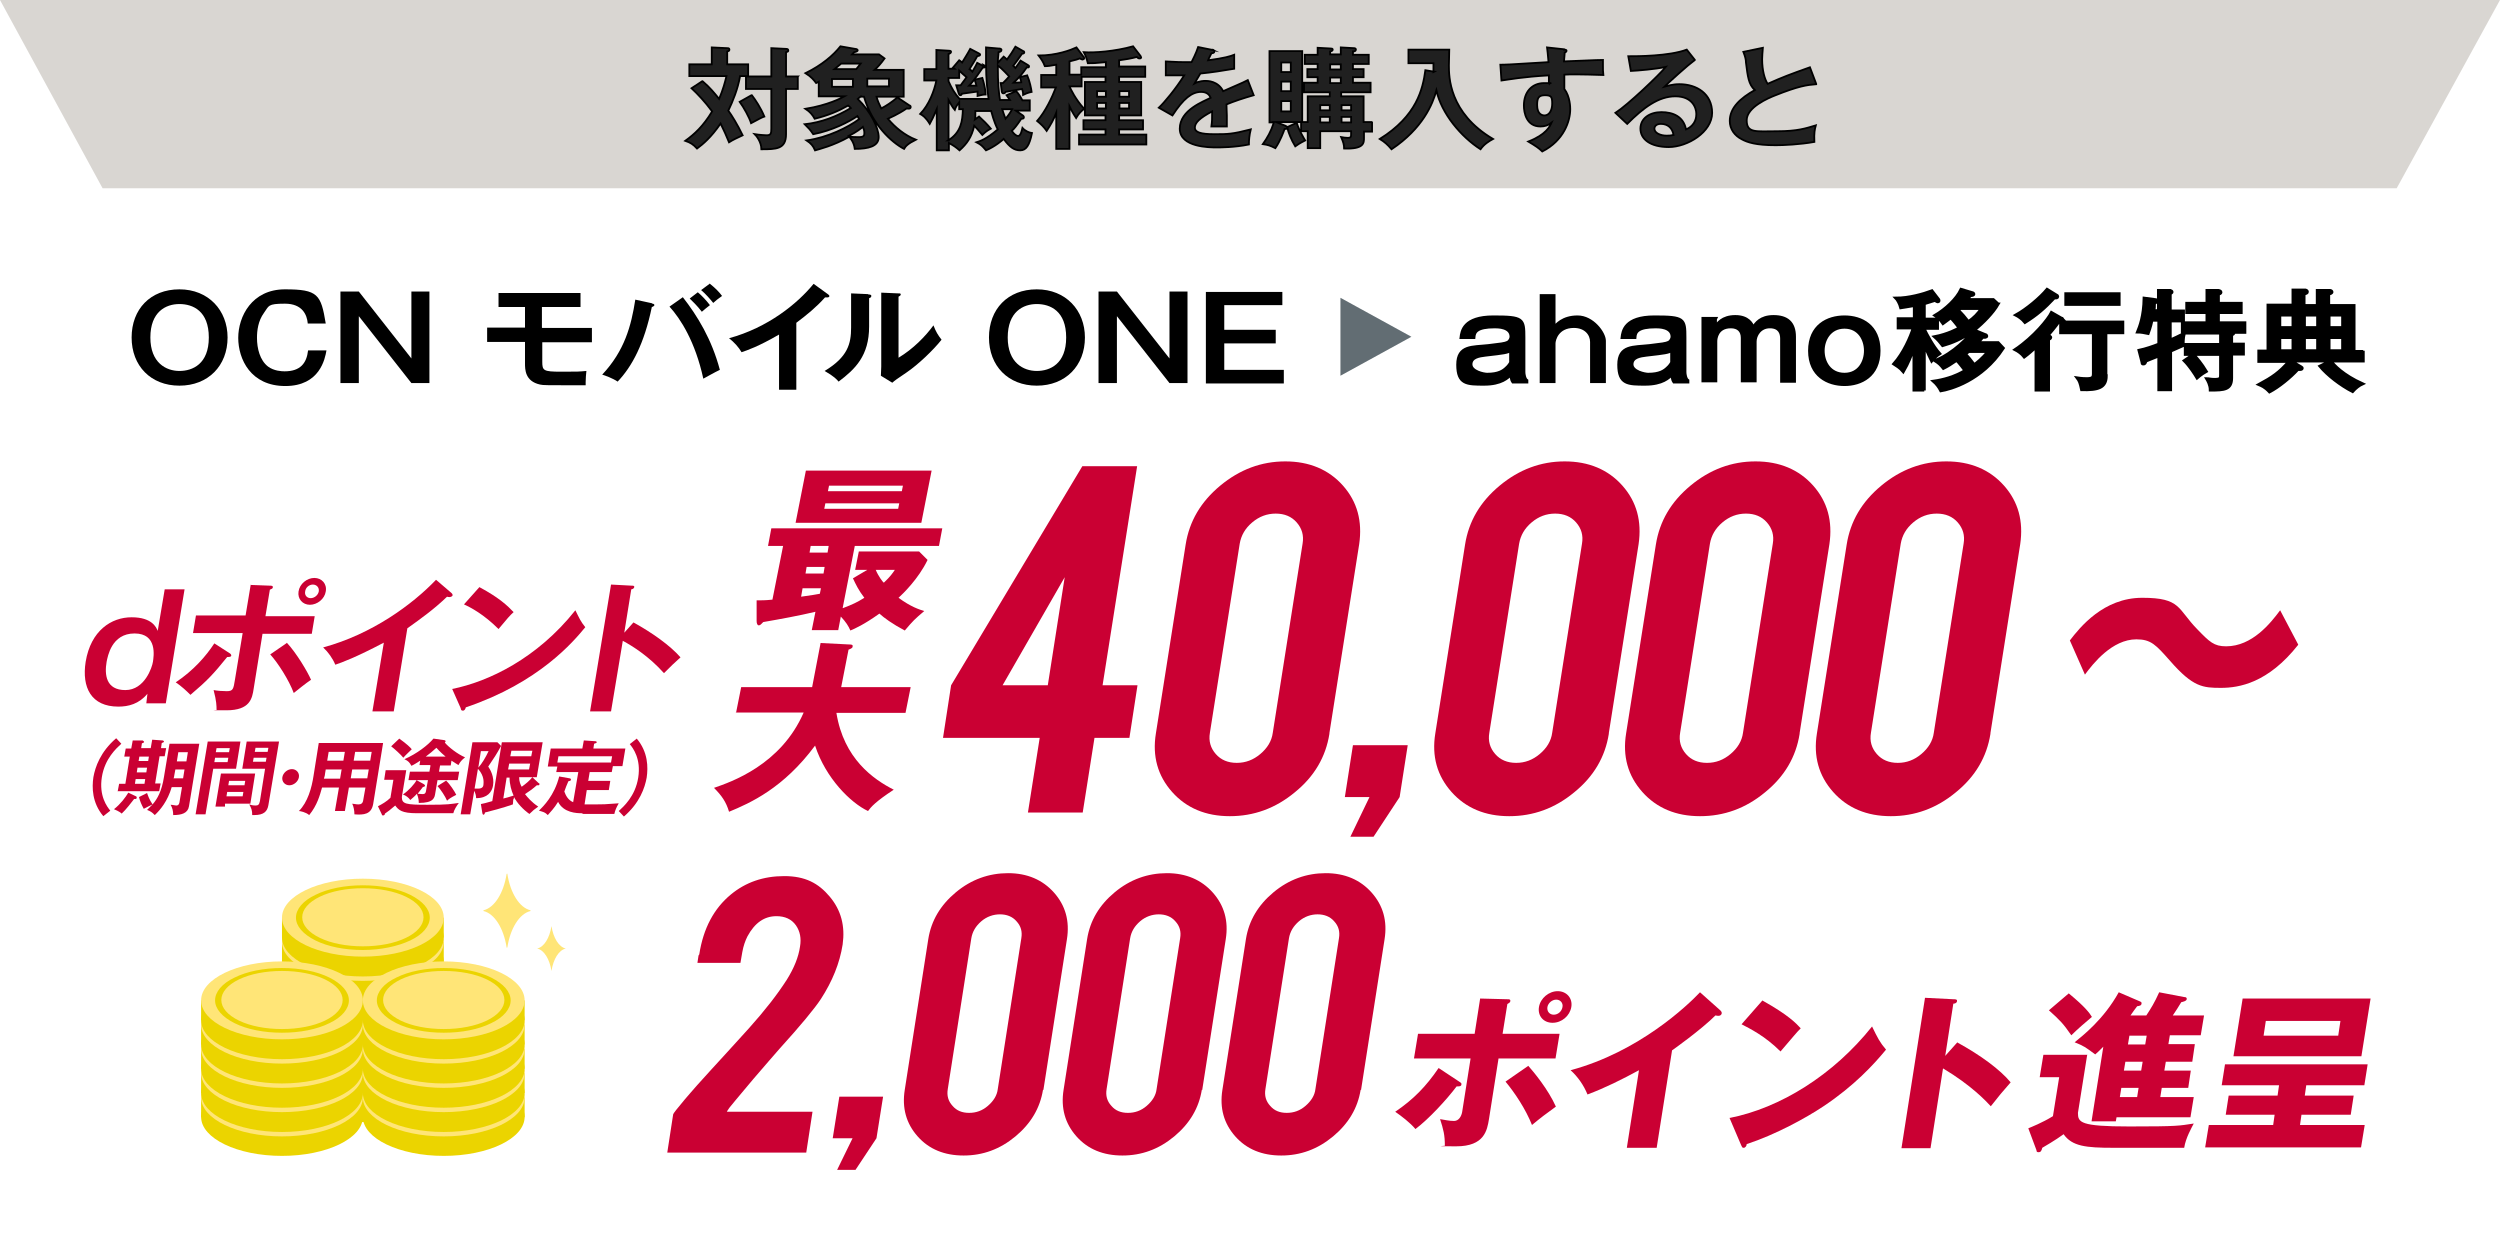 <?xml version="1.0" encoding="UTF-8"?>
<svg xmlns="http://www.w3.org/2000/svg" viewBox="0 0 680 340">
  <g id="_イヤー_1" data-name="レイヤー 1"/>
  <g id="_イヤー_2" data-name="レイヤー 2">
    <g id="data">
      <g>
        <rect y="0" width="680" height="340" fill="#fff"/>
        <g>
          <polygon points="0 0 27.9 51.2 651.9 51.2 680 0 0 0" fill="#d9d6d2"/>
          <g>
            <ellipse cx="98.7" cy="294.6" rx="22" ry="10.6" fill="#ebd400"/>
            <rect x="76.7" y="289.2" width="44" height="5.4" fill="#ebd400"/>
            <ellipse cx="98.7" cy="289.2" rx="22" ry="10.6" fill="#ffe577"/>
            <path d="M98.7,298c-4.9,0-9.5-.9-12.9-2.6-3.4-1.7-5.3-3.9-5.3-6.2s1.9-4.6,5.3-6.2c3.4-1.7,8-2.6,12.9-2.6s9.5,.9,12.9,2.6c3.4,1.7,5.3,3.9,5.3,6.2s-1.9,4.6-5.3,6.2c-3.4,1.7-8,2.6-12.9,2.6h0Zm0-16.8c-4.4,0-8.6,.8-11.7,2.3-3.1,1.5-4.8,3.5-4.8,5.6s1.7,4.1,4.8,5.6c3.1,1.5,7.3,2.3,11.7,2.3s8.6-.8,11.7-2.3c3.1-1.5,4.8-3.5,4.8-5.6s-1.7-4.1-4.8-5.6c-3.1-1.5-7.3-2.3-11.7-2.3h0Z" fill="#ebd400"/>
            <path d="M97.5,291.6v3.2h-6.4v-10.5h10.4c5,0,7.6,1.7,7.6,3.8s-2.7,3.6-7.6,3.6h-4Zm0-2.5h3.3c1.1,0,1.9-.5,1.9-1s-.8-1.1-1.9-1.1h-3.3v2.1Z" fill="#ebd400"/>
            <ellipse cx="98.7" cy="287.9" rx="22" ry="10.6" fill="#ebd400"/>
            <rect x="76.7" y="282.5" width="44" height="5.4" fill="#ebd400"/>
            <ellipse cx="98.7" cy="282.5" rx="22" ry="10.6" fill="#ffe577"/>
            <path d="M98.7,291.3c-4.9,0-9.5-.9-12.9-2.6-3.4-1.7-5.3-3.9-5.3-6.2s1.9-4.6,5.3-6.2c3.4-1.7,8-2.6,12.9-2.6s9.5,.9,12.9,2.6c3.4,1.7,5.3,3.9,5.3,6.2s-1.9,4.6-5.3,6.2c-3.4,1.7-8,2.6-12.9,2.6h0Zm0-16.8c-4.4,0-8.6,.8-11.7,2.3-3.1,1.5-4.8,3.5-4.8,5.6s1.7,4.1,4.8,5.6c3.1,1.5,7.3,2.3,11.7,2.3s8.6-.8,11.7-2.3c3.1-1.5,4.8-3.5,4.8-5.6s-1.7-4.1-4.8-5.6c-3.1-1.5-7.3-2.3-11.7-2.3h0Z" fill="#ebd400"/>
            <path d="M97.5,284.9v3.2h-6.4v-10.5h10.4c5,0,7.6,1.7,7.6,3.8s-2.7,3.6-7.6,3.6h-4Zm0-2.5h3.3c1.1,0,1.9-.5,1.9-1s-.8-1.1-1.9-1.1h-3.3v2.1Z" fill="#ebd400"/>
            <ellipse cx="98.7" cy="281.3" rx="22" ry="10.6" fill="#ebd400"/>
            <rect x="76.7" y="276" width="44" height="5.4" fill="#ebd400"/>
            <ellipse cx="98.7" cy="276" rx="22" ry="10.6" fill="#ffe577"/>
            <path d="M98.7,284.7c-4.9,0-9.5-.9-12.9-2.6-3.4-1.7-5.3-3.9-5.3-6.2s1.9-4.6,5.3-6.2c3.4-1.7,8-2.6,12.9-2.6s9.5,.9,12.9,2.6c3.4,1.7,5.3,3.9,5.3,6.2s-1.9,4.6-5.3,6.2-8,2.6-12.9,2.6h0Zm0-16.8c-4.4,0-8.6,.8-11.7,2.3-3.1,1.5-4.8,3.5-4.8,5.6s1.7,4.1,4.8,5.6c3.1,1.5,7.3,2.3,11.7,2.3s8.6-.8,11.7-2.3c3.1-1.5,4.8-3.5,4.8-5.6s-1.7-4.1-4.8-5.6c-3.1-1.5-7.3-2.3-11.7-2.3h0Z" fill="#ebd400"/>
            <path d="M97.5,278.3v3.2h-6.4v-10.5h10.4c5,0,7.6,1.7,7.6,3.8s-2.7,3.6-7.6,3.6h-4Zm0-2.5h3.3c1.1,0,1.9-.5,1.9-1s-.8-1.1-1.9-1.1h-3.3v2.1Z" fill="#ebd400"/>
            <ellipse cx="98.7" cy="274.7" rx="22" ry="10.6" fill="#ebd400"/>
            <rect x="76.7" y="269.4" width="44" height="5.4" fill="#ebd400"/>
            <ellipse cx="98.7" cy="269.4" rx="22" ry="10.6" fill="#ffe577"/>
            <path d="M98.7,278.2c-4.9,0-9.5-.9-12.9-2.6-3.4-1.7-5.3-3.9-5.3-6.2s1.9-4.6,5.3-6.2c3.4-1.7,8-2.6,12.9-2.6s9.5,.9,12.9,2.6c3.4,1.7,5.3,3.9,5.3,6.2s-1.9,4.6-5.3,6.2c-3.4,1.7-8,2.6-12.9,2.6h0Zm0-16.8c-4.4,0-8.6,.8-11.7,2.3-3.1,1.5-4.8,3.5-4.8,5.6s1.7,4.1,4.8,5.6c3.1,1.5,7.3,2.3,11.7,2.3s8.6-.8,11.7-2.3c3.1-1.5,4.8-3.5,4.8-5.6s-1.7-4.1-4.8-5.6c-3.1-1.5-7.3-2.3-11.7-2.3h0Z" fill="#ebd400"/>
            <path d="M97.5,271.7v3.2h-6.4v-10.5h10.4c5,0,7.6,1.7,7.6,3.8s-2.7,3.6-7.6,3.6h-4Zm0-2.5h3.3c1.1,0,1.9-.5,1.9-1s-.8-1.1-1.9-1.1h-3.3v2.1Z" fill="#ebd400"/>
            <ellipse cx="98.7" cy="268.2" rx="22" ry="10.6" fill="#ebd400"/>
            <rect x="76.7" y="262.8" width="44" height="5.4" fill="#ebd400"/>
            <ellipse cx="98.7" cy="262.8" rx="22" ry="10.6" fill="#ffe577"/>
            <path d="M98.7,271.6c-4.9,0-9.5-.9-12.9-2.6-3.4-1.7-5.3-3.9-5.3-6.2s1.9-4.6,5.3-6.2c3.4-1.7,8-2.6,12.9-2.6s9.5,.9,12.9,2.6c3.4,1.7,5.3,3.9,5.3,6.2s-1.9,4.6-5.3,6.2c-3.4,1.7-8,2.6-12.9,2.6h0Zm0-16.8c-4.4,0-8.6,.8-11.7,2.3-3.1,1.5-4.8,3.5-4.8,5.6s1.7,4.1,4.8,5.6c3.1,1.5,7.3,2.3,11.7,2.3s8.6-.8,11.7-2.3c3.1-1.5,4.8-3.5,4.8-5.6s-1.7-4.1-4.8-5.6c-3.1-1.5-7.3-2.3-11.7-2.3h0Z" fill="#ebd400"/>
            <path d="M97.5,265.1v3.2h-6.4v-10.5h10.4c5,0,7.6,1.7,7.6,3.8s-2.7,3.6-7.6,3.6h-4Zm0-2.5h3.3c1.1,0,1.9-.5,1.9-1s-.8-1.1-1.9-1.1h-3.3v2.1Z" fill="#ebd400"/>
            <ellipse cx="98.7" cy="261.6" rx="22" ry="10.6" fill="#ebd400"/>
            <rect x="76.7" y="256.2" width="44" height="5.4" fill="#ebd400"/>
            <ellipse cx="98.7" cy="256.2" rx="22" ry="10.6" fill="#ffe577"/>
            <path d="M98.7,265c-4.9,0-9.5-.9-12.9-2.6-3.4-1.7-5.3-3.9-5.3-6.2s1.9-4.6,5.3-6.2,8-2.6,12.9-2.6,9.5,.9,12.9,2.6c3.4,1.7,5.3,3.9,5.3,6.2s-1.9,4.6-5.3,6.2c-3.4,1.7-8,2.6-12.9,2.6h0Zm0-16.8c-4.4,0-8.6,.8-11.7,2.3-3.1,1.5-4.8,3.5-4.8,5.6s1.7,4.1,4.8,5.6c3.1,1.5,7.3,2.3,11.7,2.3s8.6-.8,11.7-2.3c3.1-1.5,4.8-3.5,4.8-5.6s-1.7-4.1-4.8-5.6c-3.1-1.5-7.3-2.3-11.7-2.3h0Z" fill="#ebd400"/>
            <path d="M97.5,258.5v3.2h-6.4v-10.5h10.4c5,0,7.6,1.7,7.6,3.8s-2.7,3.6-7.6,3.6h-4Zm0-2.5h3.3c1.1,0,1.9-.5,1.9-1s-.8-1.1-1.9-1.1h-3.3v2.1Z" fill="#ebd400"/>
            <ellipse cx="98.7" cy="255" rx="22" ry="10.6" fill="#ebd400"/>
            <rect x="76.7" y="249.6" width="44" height="5.4" fill="#ebd400"/>
            <ellipse cx="98.7" cy="249.6" rx="22" ry="10.6" fill="#ffe577"/>
            <path d="M98.7,258.4c-4.9,0-9.5-.9-12.9-2.6-3.4-1.7-5.3-3.9-5.3-6.2s1.9-4.6,5.3-6.2c3.4-1.7,8-2.6,12.9-2.6s9.5,.9,12.9,2.6c3.4,1.7,5.3,3.9,5.3,6.2s-1.9,4.6-5.3,6.2-8,2.6-12.9,2.6h0Zm0-16.8c-4.4,0-8.6,.8-11.7,2.3s-4.8,3.5-4.8,5.6,1.7,4.1,4.8,5.6,7.3,2.3,11.7,2.3,8.6-.8,11.7-2.3,4.8-3.5,4.8-5.6-1.7-4.1-4.8-5.6-7.3-2.3-11.7-2.3h0Z" fill="#ebd400"/>
            <ellipse cx="76.7" cy="303.8" rx="22" ry="10.6" fill="#ebd400"/>
            <rect x="54.7" y="298.5" width="44" height="5.4" fill="#ebd400"/>
            <ellipse cx="76.7" cy="298.5" rx="22" ry="10.6" fill="#ffe577"/>
            <path d="M76.7,307.3c-4.9,0-9.5-.9-12.9-2.6-3.4-1.7-5.3-3.9-5.3-6.2s1.9-4.6,5.3-6.2c3.4-1.7,8-2.6,12.9-2.6s9.5,.9,12.9,2.6c3.4,1.7,5.3,3.9,5.3,6.2s-1.9,4.6-5.3,6.2c-3.4,1.7-8,2.6-12.9,2.6Zm0-16.8c-4.4,0-8.6,.8-11.7,2.3-3.1,1.5-4.8,3.5-4.8,5.6s1.7,4.1,4.8,5.6c3.1,1.5,7.3,2.3,11.7,2.3s8.6-.8,11.7-2.3c3.1-1.5,4.8-3.5,4.8-5.6s-1.7-4.1-4.8-5.6c-3.1-1.5-7.3-2.3-11.7-2.3h0Z" fill="#ebd400"/>
            <path d="M75.5,300.8v3.2h-6.4v-10.5h10.4c5,0,7.6,1.7,7.6,3.8s-2.7,3.6-7.6,3.6h-4Zm0-2.5h3.3c1.1,0,1.9-.5,1.9-1s-.8-1.1-1.9-1.1h-3.3v2.1Z" fill="#ebd400"/>
            <ellipse cx="76.7" cy="297.3" rx="22" ry="10.6" fill="#ebd400"/>
            <rect x="54.7" y="291.9" width="44" height="5.4" fill="#ebd400"/>
            <ellipse cx="76.7" cy="291.9" rx="22" ry="10.6" fill="#ffe577"/>
            <path d="M76.7,300.7c-4.9,0-9.5-.9-12.9-2.6-3.4-1.7-5.3-3.9-5.3-6.2s1.9-4.6,5.3-6.2c3.4-1.7,8-2.6,12.9-2.6s9.5,.9,12.9,2.6c3.4,1.7,5.3,3.9,5.3,6.2s-1.9,4.6-5.3,6.2c-3.4,1.7-8,2.6-12.9,2.6Zm0-16.8c-4.4,0-8.6,.8-11.7,2.3-3.1,1.5-4.8,3.5-4.8,5.6s1.7,4.1,4.8,5.6c3.1,1.5,7.3,2.3,11.7,2.3s8.6-.8,11.7-2.3c3.1-1.5,4.8-3.5,4.8-5.6s-1.7-4.1-4.8-5.6c-3.1-1.5-7.3-2.3-11.7-2.3Z" fill="#ebd400"/>
            <path d="M75.5,294.2v3.2h-6.4v-10.5h10.4c5,0,7.6,1.7,7.6,3.8s-2.7,3.6-7.6,3.6h-4Zm0-2.5h3.3c1.1,0,1.9-.5,1.9-1s-.8-1.1-1.9-1.1h-3.3v2.1Z" fill="#ebd400"/>
            <ellipse cx="76.7" cy="290.7" rx="22" ry="10.6" fill="#ebd400"/>
            <rect x="54.7" y="285.3" width="44" height="5.4" fill="#ebd400"/>
            <ellipse cx="76.7" cy="285.3" rx="22" ry="10.6" fill="#ffe577"/>
            <path d="M76.7,294.1c-4.9,0-9.5-.9-12.9-2.6-3.4-1.7-5.3-3.9-5.3-6.2s1.9-4.6,5.3-6.2,8-2.6,12.9-2.6,9.5,.9,12.9,2.6c3.4,1.7,5.3,3.9,5.3,6.2s-1.9,4.6-5.3,6.2c-3.4,1.7-8,2.6-12.9,2.6Zm0-16.8c-4.4,0-8.6,.8-11.7,2.3-3.1,1.5-4.8,3.5-4.8,5.6s1.7,4.1,4.8,5.6c3.1,1.5,7.3,2.3,11.7,2.3s8.6-.8,11.7-2.3c3.1-1.5,4.8-3.5,4.8-5.6s-1.7-4.1-4.8-5.6c-3.1-1.5-7.3-2.3-11.7-2.3Z" fill="#ebd400"/>
            <path d="M75.5,287.6v3.2h-6.4v-10.5h10.4c5,0,7.6,1.7,7.6,3.8s-2.7,3.6-7.6,3.6h-4Zm0-2.5h3.3c1.1,0,1.9-.5,1.9-1s-.8-1.1-1.9-1.1h-3.3v2.1Z" fill="#ebd400"/>
            <ellipse cx="76.7" cy="284.1" rx="22" ry="10.6" fill="#ebd400"/>
            <rect x="54.7" y="278.7" width="44" height="5.4" fill="#ebd400"/>
            <ellipse cx="76.7" cy="278.7" rx="22" ry="10.6" fill="#ffe577"/>
            <path d="M76.7,287.5c-4.9,0-9.5-.9-12.9-2.6-3.4-1.7-5.3-3.9-5.3-6.2s1.9-4.6,5.3-6.2c3.4-1.7,8-2.6,12.9-2.6s9.5,.9,12.9,2.6c3.4,1.7,5.3,3.9,5.3,6.2s-1.9,4.6-5.3,6.2-8,2.6-12.9,2.6Zm0-16.8c-4.4,0-8.6,.8-11.7,2.3-3.1,1.5-4.8,3.5-4.8,5.6s1.7,4.1,4.8,5.6,7.3,2.3,11.7,2.3,8.6-.8,11.7-2.3,4.8-3.5,4.8-5.6-1.7-4.1-4.8-5.6c-3.1-1.5-7.3-2.3-11.7-2.3Z" fill="#ebd400"/>
            <path d="M75.5,281.1v3.2h-6.4v-10.5h10.4c5,0,7.6,1.7,7.6,3.8s-2.7,3.6-7.6,3.6h-4Zm0-2.5h3.3c1.1,0,1.9-.5,1.9-1s-.8-1.1-1.9-1.1h-3.3v2.1Z" fill="#ebd400"/>
            <ellipse cx="76.7" cy="277.5" rx="22" ry="10.6" fill="#ebd400"/>
            <rect x="54.7" y="272.1" width="44" height="5.4" fill="#ebd400"/>
            <ellipse cx="76.7" cy="272.1" rx="22" ry="10.6" fill="#ffe577"/>
            <path d="M76.7,280.9c-4.9,0-9.5-.9-12.9-2.6-3.4-1.7-5.3-3.9-5.3-6.2s1.9-4.6,5.3-6.2c3.4-1.7,8-2.6,12.9-2.6s9.5,.9,12.9,2.6c3.4,1.7,5.3,3.9,5.3,6.2s-1.9,4.6-5.3,6.2c-3.4,1.7-8,2.6-12.9,2.6Zm0-16.8c-4.4,0-8.6,.8-11.7,2.3s-4.8,3.5-4.8,5.6,1.7,4.1,4.8,5.6,7.3,2.3,11.7,2.3,8.6-.8,11.7-2.3,4.8-3.5,4.8-5.6-1.7-4.1-4.8-5.6-7.3-2.3-11.7-2.3Z" fill="#ebd400"/>
            <ellipse cx="120.7" cy="303.8" rx="22" ry="10.6" fill="#ebd400"/>
            <rect x="98.7" y="298.5" width="44" height="5.4" fill="#ebd400"/>
            <ellipse cx="120.7" cy="298.5" rx="22" ry="10.6" fill="#ffe577"/>
            <path d="M120.7,307.3c-4.9,0-9.5-.9-12.9-2.6-3.4-1.7-5.3-3.9-5.3-6.2s1.9-4.6,5.3-6.2c3.4-1.7,8-2.6,12.9-2.6s9.5,.9,12.9,2.6c3.4,1.7,5.3,3.9,5.3,6.2s-1.9,4.6-5.3,6.2c-3.4,1.7-8,2.6-12.9,2.6Zm0-16.8c-4.4,0-8.6,.8-11.7,2.3-3.1,1.5-4.8,3.5-4.8,5.6s1.7,4.1,4.8,5.6c3.1,1.5,7.3,2.3,11.7,2.3s8.6-.8,11.7-2.3c3.1-1.5,4.8-3.5,4.8-5.6s-1.7-4.1-4.8-5.6c-3.1-1.5-7.3-2.3-11.7-2.3h0Z" fill="#ebd400"/>
            <path d="M119.5,300.8v3.2h-6.4v-10.5h10.4c5,0,7.6,1.7,7.6,3.8s-2.7,3.6-7.6,3.6h-4Zm0-2.5h3.3c1.1,0,1.9-.5,1.9-1s-.8-1.1-1.9-1.1h-3.3v2.1Z" fill="#ebd400"/>
            <ellipse cx="120.7" cy="297.3" rx="22" ry="10.6" fill="#ebd400"/>
            <rect x="98.7" y="291.9" width="44" height="5.4" fill="#ebd400"/>
            <ellipse cx="120.7" cy="291.9" rx="22" ry="10.6" fill="#ffe577"/>
            <path d="M120.7,300.7c-4.9,0-9.5-.9-12.9-2.6-3.4-1.7-5.3-3.9-5.3-6.2s1.9-4.6,5.3-6.2c3.4-1.7,8-2.6,12.9-2.6s9.5,.9,12.9,2.6c3.4,1.7,5.3,3.9,5.3,6.2s-1.9,4.6-5.3,6.2c-3.4,1.7-8,2.6-12.9,2.6Zm0-16.8c-4.4,0-8.6,.8-11.7,2.3-3.1,1.5-4.8,3.5-4.8,5.6s1.7,4.1,4.8,5.6c3.1,1.5,7.3,2.3,11.7,2.3s8.6-.8,11.7-2.3c3.1-1.5,4.8-3.5,4.8-5.6s-1.7-4.1-4.8-5.6c-3.1-1.5-7.3-2.3-11.7-2.3Z" fill="#ebd400"/>
            <path d="M119.5,294.2v3.2h-6.4v-10.5h10.4c5,0,7.6,1.7,7.6,3.8s-2.7,3.6-7.6,3.6h-4Zm0-2.5h3.3c1.1,0,1.9-.5,1.9-1s-.8-1.1-1.9-1.1h-3.3v2.1Z" fill="#ebd400"/>
            <ellipse cx="120.7" cy="290.7" rx="22" ry="10.6" fill="#ebd400"/>
            <rect x="98.7" y="285.3" width="44" height="5.4" fill="#ebd400"/>
            <ellipse cx="120.7" cy="285.3" rx="22" ry="10.6" fill="#ffe577"/>
            <path d="M120.7,294.1c-4.9,0-9.5-.9-12.9-2.6-3.4-1.7-5.3-3.9-5.3-6.2s1.9-4.6,5.3-6.2,8-2.6,12.9-2.6,9.5,.9,12.9,2.6c3.4,1.7,5.3,3.9,5.3,6.2s-1.9,4.6-5.3,6.2c-3.4,1.7-8,2.6-12.9,2.6Zm0-16.8c-4.4,0-8.6,.8-11.7,2.3-3.1,1.5-4.8,3.5-4.8,5.6s1.7,4.1,4.8,5.6c3.1,1.5,7.3,2.3,11.7,2.3s8.6-.8,11.7-2.3c3.1-1.5,4.8-3.5,4.8-5.6s-1.7-4.1-4.8-5.6c-3.1-1.5-7.3-2.3-11.7-2.3Z" fill="#ebd400"/>
            <path d="M119.5,287.6v3.2h-6.4v-10.5h10.4c5,0,7.6,1.7,7.6,3.8s-2.7,3.6-7.6,3.6h-4Zm0-2.5h3.3c1.1,0,1.9-.5,1.9-1s-.8-1.1-1.9-1.1h-3.3v2.1Z" fill="#ebd400"/>
            <ellipse cx="120.7" cy="284.1" rx="22" ry="10.6" fill="#ebd400"/>
            <rect x="98.7" y="278.7" width="44" height="5.4" fill="#ebd400"/>
            <ellipse cx="120.7" cy="278.7" rx="22" ry="10.6" fill="#ffe577"/>
            <path d="M120.7,287.5c-4.9,0-9.5-.9-12.9-2.6-3.4-1.7-5.3-3.9-5.3-6.2s1.9-4.6,5.3-6.2c3.4-1.7,8-2.6,12.9-2.6s9.5,.9,12.9,2.6c3.4,1.7,5.3,3.9,5.3,6.2s-1.9,4.6-5.3,6.2-8,2.6-12.9,2.6Zm0-16.8c-4.4,0-8.6,.8-11.7,2.3-3.1,1.5-4.8,3.5-4.8,5.6s1.7,4.1,4.8,5.6,7.3,2.3,11.7,2.3,8.6-.8,11.7-2.3,4.8-3.5,4.8-5.6-1.7-4.1-4.8-5.6c-3.1-1.5-7.3-2.3-11.7-2.3Z" fill="#ebd400"/>
            <path d="M119.5,281.1v3.2h-6.4v-10.5h10.4c5,0,7.6,1.7,7.6,3.8s-2.7,3.6-7.6,3.6h-4Zm0-2.5h3.3c1.1,0,1.9-.5,1.9-1s-.8-1.1-1.9-1.1h-3.3v2.1Z" fill="#ebd400"/>
            <ellipse cx="120.7" cy="277.5" rx="22" ry="10.6" fill="#ebd400"/>
            <rect x="98.7" y="272.1" width="44" height="5.4" fill="#ebd400"/>
            <ellipse cx="120.7" cy="272.1" rx="22" ry="10.6" fill="#ffe577"/>
            <path d="M120.7,280.9c-4.9,0-9.5-.9-12.9-2.6-3.4-1.7-5.3-3.9-5.3-6.2s1.9-4.6,5.3-6.2c3.4-1.7,8-2.6,12.9-2.6s9.5,.9,12.9,2.6c3.4,1.7,5.3,3.9,5.3,6.2s-1.9,4.6-5.3,6.2c-3.4,1.7-8,2.6-12.9,2.6Zm0-16.8c-4.4,0-8.6,.8-11.7,2.3s-4.8,3.5-4.8,5.6,1.7,4.1,4.8,5.6,7.3,2.3,11.7,2.3,8.6-.8,11.7-2.3,4.8-3.5,4.8-5.6-1.7-4.1-4.8-5.6-7.3-2.3-11.7-2.3Z" fill="#ebd400"/>
            <path d="M144.3,247.6c-3-.7-5.5-4.7-6.3-9.9,0-.1-.1-.1-.2,0-.8,5.2-3.3,9.2-6.3,9.9,0,0,0,0,0,.1h0c0,0,0,0,0,.1,3,.7,5.5,4.7,6.3,9.9,0,.1,.1,.1,.2,0,.8-5.2,3.3-9.2,6.3-9.9,0,0,0,0,0-.1h0c0,0,0,0,0-.1Z" fill="#ffe577"/>
            <path d="M153.9,258c-1.9-.4-3.4-2.9-3.9-6.1,0,0,0,0,0,0-.5,3.2-2,5.7-3.9,6.1,0,0,0,0,0,0h0s0,0,0,0c1.9,.4,3.4,2.9,3.9,6.1,0,0,0,0,0,0,.5-3.2,2-5.7,3.9-6.1,0,0,0,0,0,0h0s0,0,0,0Z" fill="#ffe577"/>
          </g>
          <g>
            <path d="M191.1,22.1c2,1.7,3.2,3.2,4.5,4.8,1.1-2.6,1.6-4.5,2-6.2h-10.1v-3.2h6.1v-4.6l4.2,.2c.3,0,.6,0,.6,.4s-.3,.4-.6,.5v3.5h5.7v3.2h-2.2c-.6,3.5-2,6.9-3.2,9.4,.9,1.2,2.5,3.8,3.9,6.7-1.7,.8-2.6,1.2-3.7,1.9-.9-2.2-1.2-2.8-2.3-5.1-2.6,3.8-4.8,5.6-6.4,6.8-1.1-1.2-1.8-1.6-3.2-2.1,2.5-1.8,4.9-4,7.3-8-1.9-2.6-3.9-4.7-5.6-6.3l2.9-1.9Zm13.4,3.8c1,1.3,2.4,3.4,3.4,5.8-.6,.2-1.2,.5-3.6,1.8-.5-1.6-2-4.3-3.1-5.8l3.2-1.8Zm12.5-5.1v3.4h-3.2v12.3c0,4.1-2.7,4.1-6.7,4.1,0-2-1.4-3.7-1.8-4.1,1.2,.2,3,.3,3.2,.3,1.2,0,1.3-.5,1.3-1.9v-10.7h-6.9v-3.4h6.9v-7.7l4,.2c.4,0,.6,.1,.6,.4s0,.3-.6,.5v6.6h3.2Z" fill="#202020" stroke="#000" stroke-miterlimit="10" stroke-width=".5"/>
            <path d="M234.2,26.2c-.5,.4-.7,.5-.9,.7,3.5,3.4,5.7,7.9,5.7,10.4s-2.8,3.2-6.5,3.2c-.2-1.8-1.2-2.9-1.5-3.3-4.5,2.5-8,3.3-9.3,3.7-.5-1.2-1.1-1.9-2.3-2.7,5.8-.8,11.3-3.6,14.3-5.8,0,0-.4-.6-.5-.8-2.4,1.6-6.8,3.9-12,4.9-.9-1.3-1.1-1.5-2.3-2.7,4.5-.5,8.7-2.1,12.5-4.4-.2-.2-.3-.4-.7-.7-2.8,1.6-5.5,2.7-9.1,3.6-.6-1.1-1.3-1.9-2.5-2.7,6.1-1,9.7-2.9,10.6-3.4h-7v-4c-.2,.1-.4,.3-.7,.4-.6-.8-1.3-1.7-2.9-2.7,4.5-2.2,7.6-4.9,9.5-7.3l4,.7c.4,0,.7,.2,.7,.4s-.4,.4-1,.5c-.1,.1-.3,.4-.5,.6h7.3l1.5,1.1c-1,1.4-2,2.5-2.7,3.1h7.9v7.3h-7.4c.3,1.1,.8,2.2,1.3,3.2,1.5-.8,2.7-1.6,4.4-3l3.3,2.2c.2,0,.3,.2,.3,.4,0,.5-.5,.5-1.1,.4-2.3,1.6-4.7,2.6-5.1,2.8,2,2.4,4.6,4.5,7.6,5.7-2.2,1.1-2.8,1.8-3.2,2.5-3.4-1.8-8.7-6.6-10.9-14.2h-.7Zm-2.2-4.7h-5.7v2.1h5.7v-2.1Zm.9-2.7c.3-.4,.6-.7,1.2-1.5h-5.3c-.6,.5-1.3,1.1-1.8,1.5h5.9Zm-2,18.3c.8,.2,1.9,.2,2.7,.2,1.3,0,1.5-.4,1.5-1s0-.8-.4-1.8c-.5,.4-1.5,1.3-3.9,2.5Zm10.9-15.7h-5.9v2.1h5.9v-2.1Z" fill="#202020" stroke="#000" stroke-miterlimit="10" stroke-width=".5"/>
            <path d="M267.6,17.7c.2,.1,.4,.2,.4,.4s-.3,.3-.7,.3c-.3,.4-2.3,3.5-3.7,4.9,.3,0,1.5,0,2,0-.1-.5-.2-.6-.5-1.6l2.1-.5c.3,1,.8,2.7,.9,4.5-.8,0-1.3,.2-2.2,.4,0-.2,0-1,0-1.2-1.3,.2-3.7,.5-4.3,.6,0,.3-.2,.4-.4,.4s-.3-.2-.4-.4l-.7-2.3c.3,0,.8,0,1.2,0,.3-.5,.8-1,1.6-2.2-.7-.6-1.4-1.2-2-1.8v2h-2.9v.9c.8,1.8,1.7,3.4,3,4.8h7.9c-.3-2.2-.7-5-.7-9.8s0-3.5,0-4.2l3.4,.3c.3,0,.8,0,.8,.4s-.4,.5-.8,.6c0,.8-.2,1.6-.2,2.9l1.6-1.7c.5,.4,.6,.5,.9,.8,1-1.4,1.5-2.1,2.3-3.5l2.1,1.2c.2,0,.3,.2,.3,.4s-.3,.3-.6,.3c-1.1,1.6-1.7,2.4-2.4,3.3,.3,.3,.4,.4,.6,.6,.7-1,1.1-1.5,1.4-2l2,1.2c.2,.1,.3,.2,.3,.4,0,.3-.3,.3-.6,.2-1.2,1.8-2.2,2.9-3.6,4.2,.3,0,1.1,0,2.1-.1,0-.3-.2-.7-.4-1.4l2-.5c.7,1.6,1.1,3.7,1.2,4.5-1,.2-1.9,.6-2.3,.8,0-.4,0-.7-.3-1.6-.7,.1-3.8,.7-4.5,.8-.1,.3-.3,.4-.6,.4s-.3-.2-.4-.4l-.3-2.4c0,0,.5,0,.6,0,.6-.6,1.2-1.2,1.7-1.8-.3-.3-1.8-2-3.1-3,0,5.1,.3,7.6,.6,9.4h2.7c-.4-.6-.6-.9-.9-1.3l2.6-1.1c.4,.4,1,1.2,1.7,2.5h2v2.8h-3.8l1.9,1.3c0,0,.3,.2,.3,.5,0,.4-.3,.4-.7,.4-1.2,1.8-2,2.8-2.6,3.3,.6,.9,1.3,1.4,1.7,1.4,.8,0,1.1-1.8,1.2-2.2,.7,.8,1.8,1.3,2.6,1.4-.7,3.4-1.6,4.7-3.2,4.7s-2.8-.8-4.5-3.1c-.3,.3-2.4,2.1-4.8,3.1-1.1-1.3-1.3-1.5-2.6-2.2,.9-.3,2.5-.7,5.8-3.5-.3-.5-1.1-2.3-1.8-5h-4.3c0,1.4,0,1.9-.1,2.3l1.1-.8c1,.9,2.3,2.2,3.2,3.3-.9,.5-1.4,.8-2.3,1.7-.9-1.1-1.9-2.2-2.2-2.5-.7,3.1-2,4.9-4,6.7-.9-.8-1.6-1.3-2.9-2v2h-3.3v-11.2c-.9,2.1-1.4,3.1-1.9,4-1.1-1.8-1.9-2.3-2.6-2.7,2.4-2.5,3.8-6.2,4.4-9.1h-3.3v-3.1h3.3v-5.2l3.4,.2c.2,0,.6,0,.6,.3s-.4,.5-.7,.6v4h1.6l-.4-.3,1.7-2c.3,.2,.5,.3,.8,.6,.6-1,1.4-2.2,2.2-3.7l2.3,1.2c.2,.1,.4,.2,.4,.4s-.3,.3-.8,.4c-.9,1.7-1.9,3.1-2.1,3.5,.2,.1,.3,.2,.8,.7,.9-1.5,1-1.8,1.3-2.4l2.1,1.1Zm-9.7,20.5c3.5-2.2,3.9-5.2,4-8.5h-1v-1.9c-.9,1.2-1,1.5-1.2,2.1-.7-.8-1-1.5-1.7-2.7v11Zm14.7-8.5c.2,.6,.5,1.6,.9,2.6,.8-.9,1.4-1.8,1.8-2.6h-2.7Z" fill="#202020" stroke="#000" stroke-miterlimit="10" stroke-width=".5"/>
            <path d="M290.9,40.5h-3.6v-9.8c-.7,1.8-1.5,3.2-2.6,4.9-.7-1-1.5-1.8-2.6-2.7,2.3-2.6,4.1-6.5,5.1-9.1h-4v-3.4h4.1v-2.8c-1.5,.3-2.4,.4-3.1,.4-.4-1.1-1-2-1.7-2.9,4.9,0,8.8-1.5,10.3-2.2l1.8,2.4c.3,.3,.3,.5,.3,.6s-.3,.3-.4,.3-.5-.1-.8-.3c-.5,.2-1.1,.4-2.8,.8v3.6h3.2v-2h6.7v-1.4c-2.9,.3-3.6,.3-4.9,.3-.3-1.2-.6-2.1-1.1-3,2.8,.2,8.4-.2,13.4-1.6l2,2.6c0,.1,.2,.3,.2,.4,0,.2-.2,.3-.4,.3s-.4,0-.8-.4c-1.5,.4-3.2,.7-4.8,.9v1.7h7.1v2.8h-7.1v1.4h6v9.1h-6v1.3h6.5v2.5h-6.5v1.4h7.4v2.7h-18.3v-2.7h7.2v-1.4h-6v-2.5h6v-1.3h-5.6v-9.1h5.6v-1.4h-6.5v2.6h-3.3c.3,.7,1.6,3.5,4,6.1-.8,.6-1.5,1.3-2.2,2.5-1-1.5-1.5-2.6-1.8-3.2v11.2Zm9.9-14.2v-1.5h-2.4v1.5h2.4Zm-2.4,1.7v1.5h2.4v-1.5h-2.4Zm8.7-1.7v-1.5h-2.6v1.5h2.6Zm-2.6,1.7v1.5h2.6v-1.5h-2.6Z" fill="#202020" stroke="#000" stroke-miterlimit="10" stroke-width=".5"/>
            <path d="M329.7,13.5c.2,0,.6,.1,.6,.5s-.3,.4-.8,.5c-.3,.7-.6,1.1-.9,1.9,4.5-.6,6.1-1.1,7.1-1.5v3.8c-3,.5-6.1,1-9.2,1.3-.4,.7-1.1,1.8-1.6,2.7,1.3-.7,2.7-.7,3-.7,.5,0,3.4,0,4.8,2.8,2.2-1,5.4-2.3,6.7-3l1.6,4.1c-2.8,.8-5.2,1.6-7.4,2.5,0,1.2,.1,2.2,.1,3,0,1.3,0,2.2,0,3-.2,0-2.8,0-4.2,0,.2-1.5,.2-1.8,.2-4.1-3.4,1.8-4.7,3.1-4.7,4.4s1.6,1.8,5.3,1.8,4.8,0,9.9-1.3c-.4,1.6-.5,3-.5,4.1-3.9,.8-7.8,.8-8.8,.8-1.8,0-10,0-10-5.1s6.5-7.4,8.4-8.4c-.3-.7-.9-1.6-2.6-1.6-2.5,0-4.8,1.8-7.8,6.4l-3.7-2.1c1.4-1.3,4.6-5.1,6.9-8.8-1.5,0-2.5,0-5,0v-3.8c.7,0,2.6,.2,5.1,.2s1.6,0,1.9,0c.2-.4,1.2-2.3,1.8-4.1l4,.8Z" fill="#202020" stroke="#000" stroke-miterlimit="10" stroke-width=".5"/>
            <path d="M349.7,34.3c.2,0,.3,.1,.4,.3l2.6-1.2c.7,2.2,1.9,4.1,2.3,4.8-1.4,.7-2.3,1.3-2.7,1.6-1.1-1.8-1.9-3.9-2.1-4.9-.1,.1-.4,.2-.8,.2-.3,.8-1.1,3.1-2.5,5.2-1.4-.7-2-.9-3.4-1.1,1.2-1.7,2.2-3.4,3-5.9h-1.2V13.9h8.9v19.3h-7.1l2.5,1Zm1.4-14.7v-2.6h-2.6v2.6h2.6Zm-2.6,2.6v2.6h2.6v-2.6h-2.6Zm0,5.3v2.8h2.6v-2.8h-2.6Zm24.7,5.8v2.5h-2.2v1.7c0,1.4,0,3.1-5.4,2.9,0-1-.2-1.7-.8-3.1,.5,.1,1.3,.2,1.8,.2,.9,0,.9-.4,.9-1v-.8h-8.4v4.6h-3.4v-4.6h-1.8v-2.5h1.8v-7h6v-1.1h-7v-2.6h3.7v-1.5h-2.8v-2.2h2.8v-1.4h-3.5v-2.5h3.5v-1.9l3.6,.2c.2,0,.5,0,.5,.3s-.3,.4-.7,.5v.8h2.9v-1.9l3.5,.2c.2,0,.6,0,.6,.4s-.4,.5-.8,.5v.9h4.3v2.5h-4.3v1.4h2.9v2.2h-2.9v1.5h4.8v2.6h-8v1.1h6.1v7h2.2Zm-11.5-3.3v-1.4h-2.6v1.4h2.6Zm0,3.3v-1.5h-2.6v1.5h2.6Zm.1-15.8v1.4h2.9v-1.4h-2.9Zm0,3.6v1.5h2.9v-1.5h-2.9Zm5.7,8.9v-1.4h-2.6v1.4h2.6Zm0,3.3v-1.5h-2.6v1.5h2.6Z" fill="#202020" stroke="#000" stroke-miterlimit="10" stroke-width=".5"/>
            <path d="M389.9,19.6c0-.7,0-1,0-2.4h-6.8v-3.7h11.1c0,.7-.1,3.7-.1,4.3,0,3,0,12.9,12,20-1.1,.6-2.4,1.4-3.4,2.8-5.3-3.4-10.6-9.7-12-16-1,3.7-3.7,10.3-12.2,16-1.1-1.3-1.9-2-3.2-2.8,10.1-6.3,11.7-13.6,12.4-18.7l2.4,.4Z" fill="#202020" stroke="#000" stroke-miterlimit="10" stroke-width=".5"/>
            <path d="M425.4,13.5c.5,0,.7,.1,.7,.3s-.2,.4-.5,.5c0,.5-.1,1-.2,2.4,9.2-.4,10.3-.4,10.6-.4,0,.5,0,.6,0,1.5s0,1.9,.1,2.6c-6-.2-9.2-.2-10.6-.1,0,.5,0,2.5,0,3.9,1.6,2.1,1.6,5.1,1.6,5.5,0,3.2-1.7,8.5-7.6,11.5-.9-.9-1.8-1.5-3.8-2.7,4.9-1.9,5.9-4.2,6.3-5.1-.9,.7-1.9,1-3,1-3.8,0-4.5-3.7-4.5-5.7,0-3.7,2.2-6.1,5.5-6.1s1,0,1.3,.2c0-1.3,0-1.7,0-2.3-7.1,.4-10.7,1.1-12.9,1.4l-.3-4.3c1,0,2.2,0,13.1-.7-.2-2.4-.3-3.2-.4-4l4.6,.5Zm-7.3,15.1c0,2.5,1.4,2.8,2,2.8,1.3,0,2.1-1.4,2.1-3.2s-.2-2.3-2-2.3-2.1,.9-2.1,2.7Z" fill="#202020" stroke="#000" stroke-miterlimit="10" stroke-width=".5"/>
            <path d="M461,16.3c-1.9,1.4-7.1,6.1-8.3,7.3,.8-.2,2.1-.7,4.1-.7,4.7,0,8.9,2.6,8.9,7.8s-6.7,9.3-11.8,9.3-7.7-2.2-7.7-5,2.5-4.5,5.7-4.5,6,1.2,6.7,4.7c2.8-1.2,2.8-3.6,2.8-4.2,0-1.7-1.1-4.8-5.7-4.8s-8.7,3.1-13.1,7.5l-3.2-3c3.4-2.2,11.9-10.3,13.7-12.5-2.7,.6-7.5,1-9.5,1.1l-.7-4c2.4,0,11.1,0,15.9-1.8l2.2,2.8Zm-9.3,17.4c-1.2,0-1.7,.7-1.7,1.3,0,1.2,1.7,1.9,3.3,1.9s1.5-.2,1.9-.2c-.3-1.9-1.6-3-3.4-3Z" fill="#202020" stroke="#000" stroke-miterlimit="10" stroke-width=".5"/>
            <path d="M494,22.9c-2.5,.2-4.8,.5-11.3,3.1-1.5,.6-7.6,3.1-7.6,6.7s2.5,3,8.2,3,7.9-.8,10.6-1.6c-.3,1.1-.5,2-.4,4.5-3.9,.7-8.4,.9-10.5,.9-5.5,0-7.7-.8-9.2-1.6-2-1-3.3-2.8-3.3-5,0-3.6,2.9-6.2,6.8-8.4-1.7-1.6-1.9-3.6-2.4-7.5,0-.8-.2-1.6-.7-2.9l5.3-1.1c-.1,1.4-.2,2.1-.2,3.1,0,3.1,.7,5.5,1.5,6.7,4.3-1.9,5.9-2.5,11.5-4.5l1.7,4.5Z" fill="#202020" stroke="#000" stroke-miterlimit="10" stroke-width=".5"/>
          </g>
          <g>
            <path d="M396.9,294.2c.5,.3,.7,.5,.6,.8,0,.6-1.1,.5-1.3,.5-2.7,3.6-7.6,8.9-11.2,11.6-1.4-1.7-3.9-3.6-5.5-4.7,5-3.4,8.4-6.9,11.8-11.9l5.6,3.7h0Zm5.6-22.6l7.7,.2c.2,0,.7,0,.6,.5,0,.4-.5,.6-.8,.8l-1.3,8.1h15.5l-1.1,6.7h-15.5l-2.6,16.5c-.5,3-1.2,7.4-8.9,7.4s-2.4-.1-3.1-.2c0-2.9-.4-4.4-1.3-7.2,1.2,.2,2.5,.5,3.8,.5s2-1.3,2.2-2.4l2.3-14.6h-15.4l1.1-6.7h15.4l1.5-9.6h0Zm13.1,18.2c1.6,1.8,5.5,6.5,7.6,11.2-2.9,2.1-4.1,3-6.5,5-1.7-4.3-4.7-8.8-7.2-11.8l6.2-4.3h0Zm11.8-15.9c-.4,2.4-2.6,4.3-5.1,4.3s-4.1-1.9-3.7-4.3c.4-2.4,2.7-4.3,5.1-4.3s4.1,1.9,3.7,4.3Zm-6.5,0c-.2,1.2,.6,2.1,1.7,2.1,1.2,0,2.2-.9,2.4-2.1,.2-1.1-.6-2-1.7-2s-2.2,.9-2.4,2Z" fill="#ca0033"/>
            <path d="M450.6,312.2h-8.1l3.3-21.1c-4.6,2.5-9.2,4.8-14,6.6-1-2.5-2.7-4.9-4.6-6.6,18.6-5,31.8-17.6,35.2-21.2l5.5,4.9c.2,.2,.5,.5,.4,.9s-.5,.6-.8,.6-.4,0-.9-.1c-3.9,3.9-11.5,9.3-11.8,9.5l-4.2,26.6h0Z" fill="#ca0033"/>
            <path d="M470.4,304.1c13.8-2.7,28.3-11.7,38.8-24.9,1.5,3.1,2.1,4.3,3.8,6.3-3.3,4-8.6,9.8-17,15.4-4.8,3.2-13,7.7-20.9,10.3,0,.5-.4,1-.8,1s-.4-.1-.7-.7l-3.2-7.5h0Zm8.9-32c7.2,4,9.3,6.3,10.5,7.6-1.3,1.3-1.7,1.9-5.5,6.3-4.3-4.3-8.5-6.3-10.6-7.4l5.7-6.5Z" fill="#ca0033"/>
            <path d="M532.3,283.5c6.4,3.5,11.7,7.4,14.6,10.9-2.6,3-2.9,3.3-5.4,6.5-1.3-1.4-5.3-5.7-13-10.3l-3.4,21.7h-7.9l6.4-40.9,7.9,.4c.3,0,.9,0,.8,.5,0,.5-.6,.7-1,.7l-2.2,14.2,3.3-3.7h0Z" fill="#ca0033"/>
            <path d="M567.7,287l-2.5,15.7c0,2.6,.6,3.7,14,3.7s13.5-.2,17.5-.8c-.5,1-2.2,3.9-2.6,6.6h-19.3c-7.4,0-11.2-.4-13.5-3.7-2,1.5-5.6,3.6-5.8,3.7-.2,.8-.4,1.2-1,1.2s-.5-.2-.6-.6l-2.2-5.9c.7-.3,3.8-1.5,6.7-3.3l1.7-10.6h-5.3l1-6.1h12Zm-5-16.8c4.5,3.7,5.7,5.4,6.3,6.4-1.9,1.6-3.9,3.3-5.6,5-2.2-3.2-3.1-4.1-6.1-6.8l5.4-4.6h0Zm27.1,13.8h7.2l-.7,4.8h-7.2l-.4,2.4h7.2l-.7,4.7h-7.2l-.4,2.5h9.1l-.9,5.5h-20.1l-.2,1.1h-6.6l3.2-20.3c-1.2,1.2-1.6,1.6-2.2,2.1-2.7-2-3.1-2.3-5.6-3.3,2.2-1.8,7.9-6.2,12-13.6l5.8,2.5c.3,.1,.5,.4,.4,.5,0,.6-.5,.7-1.2,.8-.7,.9-1.1,1.5-1.8,2.5h4.3c1.3-2,2.2-3.4,3.5-6.3l6.8,1.3c.4,0,.7,.1,.7,.5,0,.6-1.1,.8-1.5,.9-.8,1.3-1.4,2.3-2.3,3.6h8.5l-.9,5.4h-8.4l-.4,2.4h0Zm-8.1,11.9h-4.7l-.4,2.5h4.7l.4-2.5h0Zm1.1-7.1h-4.7l-.4,2.4h4.7l.4-2.4Zm1.1-7.1h-4.7l-.4,2.4h4.7l.4-2.4Z" fill="#ca0033"/>
            <path d="M626.8,298h13.4l-.8,5.2h-13.4l-.4,2.8h17.6l-1,6.1h-42.4l1-6.1h17.5l.4-2.8h-13.3l.8-5.2h13.3l.4-2.8h-15.6l.9-5.7h38.8l-.9,5.7h-15.8l-.4,2.8Zm18-26.4l-2.5,15.7h-34.8l2.5-15.7h34.8Zm-28.5,6.1l-.6,4h20.3l.6-4h-20.3Z" fill="#ca0033"/>
          </g>
          <path d="M625.1,175.4c-8.2,10.4-16.1,11.7-21,11.7s-7.6-.2-13.8-7.3c-3.9-4.4-5.2-5.9-9.2-5.9-6.6,0-11.8,6.6-14,9.6l-4.1-9.3c2.7-3.5,9.1-11.6,19.7-11.6s9.5,3,15,8.6c3.3,3.4,4.5,4.6,7.8,4.6,7.1,0,12.1-6.3,14.7-9.8l4.9,9.3h0Z" fill="#ca0033"/>
          <g>
            <path d="M190.2,259.6c1.1-7.1,4-12.5,8.6-16.3,4-3.3,8.8-5,14.5-5s9.3,1.9,12.4,5.6c3.1,3.7,4.2,8,3.5,13-.8,5.1-2.8,10-5.9,14.8-1.7,2.6-5.5,7.2-11.3,13.6-1.6,1.8-3.9,4.5-7.1,8.2l-2.6,3.1c-1.7,2-3,3.6-3.9,4.7-.4,.6-.7,1-.7,1.1h23.3l-1.7,11.1h-37.8l1.6-10.4c0-.2,1.1-1.6,3.2-4.1,1-1.2,2.1-2.4,3.3-3.8l3.8-4.2c2.2-2.4,5.6-6.1,10.3-11.3,4.4-4.9,7.8-9.3,10.3-13.2,2-3.2,3.2-6.2,3.6-9,.4-2.3,0-4.2-1.1-5.8-1.2-1.7-3-2.5-5.3-2.5-3.3,0-5.9,1.8-7.9,5.5-.6,1.2-1.1,2.6-1.4,4.3l-.5,2.9h-11.7l.3-2Z" fill="#ca0033"/>
            <path d="M226.5,309.6l1.8-11.3h11.9l-1.8,11.3-5.7,8.6h-5l4.2-8.6h-5.4Z" fill="#ca0033"/>
            <path d="M283.7,296.4c-.8,5-3.3,9.2-7.5,12.7-4.2,3.5-8.9,5.2-14.1,5.2s-9.4-1.7-12.5-5.2c-3.1-3.5-4.3-7.7-3.5-12.7l6.4-41c.8-5,3.3-9.2,7.5-12.7,4.2-3.5,9-5.2,14.2-5.2s9.4,1.8,12.5,5.3c3.1,3.5,4.3,7.7,3.5,12.7l-6.4,41Zm-5.9-41.2c.3-1.8-.1-3.3-1.3-4.6-1.1-1.3-2.7-1.9-4.5-1.9s-3.6,.6-5.1,1.9c-1.5,1.3-2.4,2.8-2.7,4.6l-6.4,41c-.3,1.8,.1,3.3,1.3,4.6,1.1,1.3,2.6,1.9,4.5,1.9s3.6-.6,5.1-1.9c1.5-1.3,2.5-2.8,2.7-4.6l6.4-41Z" fill="#ca0033"/>
            <path d="M326.9,296.4c-.8,5-3.3,9.2-7.5,12.7-4.2,3.5-8.9,5.2-14.1,5.2s-9.4-1.7-12.5-5.2c-3.1-3.5-4.3-7.7-3.5-12.7l6.4-41c.8-5,3.3-9.2,7.5-12.7,4.2-3.5,9-5.2,14.2-5.2s9.4,1.8,12.5,5.3c3.1,3.5,4.3,7.7,3.5,12.7l-6.4,41Zm-5.9-41.2c.3-1.8-.1-3.3-1.3-4.6-1.1-1.3-2.7-1.9-4.5-1.9s-3.6,.6-5.1,1.9c-1.5,1.3-2.4,2.8-2.7,4.6l-6.4,41c-.3,1.8,.1,3.3,1.3,4.6,1.1,1.3,2.6,1.9,4.5,1.9s3.6-.6,5.1-1.9c1.5-1.3,2.5-2.8,2.7-4.6l6.4-41Z" fill="#ca0033"/>
            <path d="M370.1,296.4c-.8,5-3.3,9.2-7.5,12.7-4.2,3.5-8.9,5.2-14.1,5.2s-9.4-1.7-12.5-5.2c-3.1-3.5-4.3-7.7-3.5-12.7l6.4-41c.8-5,3.3-9.2,7.5-12.7,4.2-3.5,9-5.2,14.2-5.2s9.4,1.8,12.5,5.3c3.1,3.5,4.3,7.7,3.5,12.7l-6.4,41Zm-5.9-41.2c.3-1.8-.1-3.3-1.3-4.6-1.1-1.3-2.7-1.9-4.5-1.9s-3.6,.6-5.1,1.9c-1.5,1.3-2.4,2.8-2.7,4.6l-6.4,41c-.3,1.8,.1,3.3,1.3,4.6,1.1,1.3,2.6,1.9,4.5,1.9s3.6-.6,5.1-1.9c1.5-1.3,2.5-2.8,2.7-4.6l6.4-41Z" fill="#ca0033"/>
          </g>
          <g>
            <g>
              <path d="M50.2,160.3l-5.1,31h-5.3l.3-2.6c-2.3,2.8-5.2,3.5-7.9,3.5-7.4,0-10-5.2-8.9-12.2,1.4-8.5,7-12.1,12.5-12.1s6.7,2.7,7.1,3.7l1.9-11.3h5.4Zm-21.2,19.7c-.6,3.5-.2,7.7,5.1,7.7s7.3-6.3,7.5-7.7c.2-1.4,1.3-7.7-5-7.7s-7.3,6.3-7.6,7.7Z" fill="#ca0033"/>
              <path d="M62.5,177.7c.3,.2,.4,.4,.4,.6,0,.4-.6,.4-1.1,.4-3.8,4.7-5.4,6.4-10,10.3-1.1-1.1-2.5-2.4-4-3.4,4.9-3.3,8.2-7.1,10.5-10.6l4.2,2.7h0Zm5.6-18.6l5.3,.2c.4,0,.9,0,.8,.5,0,.3-.4,.4-.8,.6l-1.2,7.2h13.4l-.8,4.8h-13.4l-2.4,14.9c-.4,2.7-1,5.9-7.4,5.9s-1.9,0-2.7-.2c0-.9,0-2.3-.8-5.3,1,.2,2.5,.3,3.6,.3,1.7,0,1.8-.6,2.2-3.1l2.1-12.7h-13.5l.8-4.8h13.5l1.4-8.4h0Zm9.9,15.7c2.7,2.9,5.7,8,6.6,10.1-1.5,1-3.7,2.8-4.7,3.6-1.3-3.5-4.3-8.2-6.4-10.5l4.5-3.1h0Zm10.6-13.9c-.3,2-2.3,3.6-4.3,3.6s-3.4-1.6-3.1-3.6c.3-2.1,2.3-3.7,4.3-3.7s3.5,1.6,3.1,3.7h0Zm-5.6,0c-.2,1,.5,1.8,1.5,1.8s2-.8,2.2-1.8c.2-1.1-.6-1.9-1.6-1.9s-2,.8-2.1,1.9h0Z" fill="#ca0033"/>
              <path d="M107,193.5h-5.7l3.1-18.7c-7.6,4-11.4,5.4-13.2,6-.7-1.7-1.9-3.4-3.3-4.7,13.3-3.6,24.3-11.7,30.7-18.4l4.2,3.6c.2,.2,.3,.3,.3,.6,0,.3-.5,.5-.8,.5s-.5,0-.7-.1c-3.3,3.2-7,5.9-10.8,8.6l-3.7,22.6h0Z" fill="#ca0033"/>
              <path d="M123,187.4c9.9-2,23.1-8.3,33.5-21.4,1.1,2.2,1.4,3,2.7,4.6-3.2,3.9-12.6,15.1-32.5,21.8-.1,.4-.3,.9-.8,.9s-.5-.3-.6-.7l-2.3-5.2h0Zm7.4-27.7c5.4,2.9,7.7,5.1,9.3,6.8-1,.9-1.7,1.7-4.1,4.6-4-4-7.6-5.9-9.4-6.7l4.1-4.6h0Z" fill="#ca0033"/>
              <path d="M172.3,169.3c5.1,2.8,10,6.3,12.8,9.5-1.8,1.6-2.5,2.3-4.5,4.3-4.1-4.6-8.6-7.4-11.2-8.8l-3.2,19.2h-5.7l5.7-34.5,5.6,.3c.4,0,.8,0,.7,.4,0,.4-.6,.6-.8,.6l-1.9,11.8,2.5-2.8h0Z" fill="#ca0033"/>
            </g>
            <g>
              <path d="M33,202.3c-1.3,1.2-4.5,4-5.3,9.1-.8,5.1,1.4,8,2.3,9.1l-1.9,1.5c-3.1-3.7-3.1-7.8-2.7-10.6,.5-2.8,1.9-6.9,6.2-10.6l1.4,1.5h0Z" fill="#ca0033"/>
              <path d="M36.5,217.3c-.6,.8-2.3,3-3.4,4-.6-.6-1.9-1.1-2.1-1.2,1.8-1.4,3.2-3.3,3.9-4.5l2.1,1c.1,0,.2,.2,.2,.4,0,.3-.4,.4-.7,.3h0Zm-4.5-2l.4-2.1h1.7l1.2-7.4h-1.5l.4-2.2h1.5l.4-2.2h2.7c.2,.1,.4,.3,.4,.4,0,.2-.2,.2-.6,.4l-.2,1.3h2.6l.4-2.3,2.8,.2c.2,0,.4,.2,.4,.3,0,.2-.3,.3-.6,.4l-.2,1.4h1.4l-.4,2.2h-1.4l-1.2,7.4h1.5l-.4,2.1h-11.2Zm7.5-3.4h-2.6l-.2,1.3h2.6l.2-1.3Zm.5-3.1h-2.6l-.2,1.3h2.6l.2-1.3h0Zm.5-3h-2.6l-.2,1.2h2.6l.2-1.2Zm6.6,15.7c0-.8-.2-1.8-.7-2.6,.5,0,1.3,.2,1.5,.2,.3,0,.7,0,.9-.8l.7-4.2h-2.8c-1.1,3.8-3.1,6.2-4.6,7.6-.8-.8-1.1-1-2.1-1.4,.4-.4,1-1,1.5-1.5-.9,.4-1.4,.7-2.4,1.2-.6-1.1-1-2-1.3-3.2l2.2-1.1c.2,.6,.6,1.8,1.5,3.1,1.3-1.5,2.5-3.6,3.1-7.5l1.5-9h8.1l-2.8,17c-.3,1.9-2,2.4-4.3,2.4h0Zm3.2-12.2h-2.6l-.3,1.6c0,.1-.1,.7-.2,.8h2.6l.4-2.5Zm.8-4.7h-2.6l-.4,2.5h2.6l.4-2.5h0Z" fill="#ca0033"/>
              <path d="M65.4,201.7l-1.2,7.4h-6.2l-2.1,12.4h-2.7l3.3-19.8h8.8Zm-6.9,4.4l-.2,1.2h3.6l.2-1.2h-3.6Zm9.5,12.5h-6.8v.8h-2.6l1.5-9h9.3l-1.3,8.2h0Zm-5.7-14l.2-1.1h-3.6l-.2,1.1h3.6Zm-.5,10.8l-.2,1.2h4.4l.2-1.2h-4.4Zm4.7-1.8l.2-1.2h-4.4l-.2,1.2h4.4Zm9.4-11.9l-2.9,17.3c-.3,1.7-1.2,2.7-3.9,2.7s-.4,0-.5,0c0-1.3-.2-1.8-.8-2.9,.8,.3,1.5,.3,1.7,.3,.7,0,1-.2,1.2-1.2l1.4-8.8h-6.2l1.2-7.4h8.8Zm-6.9,4.4l-.2,1.1h3.5l.2-1.1h-3.5Zm3.8-1.6l.2-1.1h-3.5l-.2,1.1h3.5Z" fill="#ca0033"/>
              <path d="M81.3,211.4c-.2,1.2-1.4,2.2-2.6,2.2s-2.1-1-1.9-2.2c.2-1.2,1.4-2.2,2.6-2.2s2.1,1,1.9,2.2Z" fill="#ca0033"/>
              <path d="M93.9,220.6h-2.8l1.1-6.4h-4.6c-.6,2.1-1.3,4.8-3.5,7.5-.9-.8-2.5-1.1-2.8-1.1,2.4-2.4,3.5-6.3,4-9.7l1.4-8.8h17.5l-2.7,16.6c-.5,2.8-2.5,3-5.1,2.8,0-1-.2-2.1-.6-2.9,.4,0,1,.2,1.7,.2s1.2-.3,1.3-1.2l.6-3.4h-4.5l-1.1,6.4h0Zm-.9-11.3h-4.4l-.2,1.2c0,.4-.2,.9-.3,1.3h4.4l.4-2.4h0Zm.8-4.8h-4.4l-.4,2.4h4.4l.4-2.4Zm1.6,7.2h4.5l.4-2.4h-4.5l-.4,2.4Zm.8-4.8h4.5l.4-2.4h-4.5l-.4,2.4Z" fill="#ca0033"/>
              <path d="M110.5,209.5l-1.2,7.3c0,1.9,1.1,2.1,7,2.1s6.1-.2,8.5-.5c-.6,.8-1.3,1.9-1.5,2.8h-9.9c-4.2,0-5-.9-5.9-2.1-1,.9-2.3,1.9-2.8,2.2,0,.3-.2,.5-.5,.5s-.3-.1-.4-.4l-1-2.1c1-.5,2.4-1.3,3.4-2.3l.8-4.9h-2.5l.4-2.6h5.4Zm-1.9-8.6c2.1,1.5,3,2.4,3.4,2.9-.3,.3-1.8,1.7-2.3,2.3-.6-.8-2.5-2.5-3.3-3.1l2.2-2.1Zm8.3,7.2h-2.8l.2-1.2c-1.1,.7-1.7,1.1-2.4,1.4-.5-.9-.8-1.3-1.9-1.8,3.4-1.5,6.4-3.8,7.9-5.6l2.8,.4c.3,0,.6,.2,.5,.4,0,0-.2,.2-.2,.3,1,1.2,3.4,3.1,5.5,4-.9,.7-1.4,1.3-1.8,2.1-.4-.3-.9-.5-1.9-1.2l-.2,1.3h-2.9l-.3,1.7h5.5l-.4,2.3h-5.5l-.6,3.5c-.2,1.3-.4,2.7-4.5,2.7,0-.5,0-1.2-.5-2.5-.5,.6-1.1,1.1-1.8,1.7-.5-.7-1.2-1.2-2-1.5,1.6-1.1,3.2-2.9,3.7-3.9l2,1.1c0,0,.3,.2,.3,.4,0,.2-.2,.3-.6,.4-.4,.5-.8,1-1.4,1.8,.4,0,.9,.1,1.3,.1,.9,0,.9-.5,1-1l.5-2.8h-5.3l.4-2.3h5.3l.3-1.7h0Zm4.3-2.3c-.5-.4-1.5-1.3-2.5-2.4-1.1,1-1.7,1.5-2.9,2.4h5.4Zm.2,6.6c.9,.8,2.3,2.9,2.7,3.8-1.6,.8-2.1,1.2-2.5,1.6-.5-1.2-1.7-3-2.6-4l2.4-1.5h0Z" fill="#ca0033"/>
              <path d="M136.3,202.9c-1.4,2.5-1.8,3.1-3.5,5.6,.6,.9,1.7,2.8,1.3,5.2-.3,1.7-1.5,3.4-4.6,3.4,0-.8-.2-1.3-.5-2l-1.1,6.4h-2.6l3.2-19.6h6.8l1,1h0Zm-7.2,11.6c.2,0,.5,0,1,0,1.1,0,1.4-.6,1.4-1.1,0-.4,.4-2.2-1.5-4.3l-.9,5.3h0Zm1.7-10.2l-.7,4.5c1-1.1,2-2.8,2.8-4.5h-2.1Zm15.9,8.8c0,0,.1,.2,0,.3,0,.2-.2,.2-.3,.2s-.3,0-.4,0c-1,.9-2.1,1.7-3.2,2.4,.7,.9,1.8,2.2,3.6,3.4-1,.7-1.4,1-2.4,2-1.7-1.2-3.3-2.9-4.2-4.6,0,.2,0,.4-.2,.7,0,.5-.1,.9-.1,1.3-2.5,.9-6.7,2-7.6,2.2,0,.3-.2,.6-.4,.6s-.2-.2-.3-.4l-.4-2.5c.6-.1,1.4-.3,3.1-.8l2.6-16h11.1l-1.6,9.5h-1.2l1.7,1.6h0Zm-9.8,4.1c.8-.2,1.6-.4,2.8-.8-.6-1.3-1.1-3.1-1.1-4.9h-.8l-.9,5.7h0Zm1.6-9.5l-.3,1.6h5.7l.3-1.6h-5.7Zm6-2l.3-1.5h-5.7l-.3,1.5h5.7Zm-3.3,5.7c0,1.2,.4,2.1,.7,2.6,1.1-.8,2.1-1.6,2.9-2.6h-3.6Z" fill="#ca0033"/>
              <path d="M158.2,221.2c-1.3,0-4.9-.1-6.4-3.1-1,1.7-2.2,2.9-2.8,3.6-.8-.8-1.1-.8-2.4-1.2,1.2-1.2,4.2-4.1,5.5-9.3l2.8,.5c.3,0,.4,.2,.4,.4,0,.2-.2,.3-.7,.4-.2,.4-1,2.4-1.1,2.8,.4,1.1,1,2.3,2.4,2.9l1.4-8.2h-6l.3-1.5h-2.6l.8-4.9h8.6l.4-2.2,2.9,.2c.3,0,.6,0,.6,.3,0,.2-.1,.2-.7,.4l-.2,1.3h8.7l-.8,4.8h-2.6l-.3,1.6h-6l-.4,2.4h6l-.4,2.5h-6l-.6,3.9c1.2,0,2.7,0,3,0,1.9,0,2.5,0,6.3-.3-.7,1.2-1,2-1.2,2.9h-8.4Zm8-13.8l.3-1.7h-14.6l-.3,1.7h14.6Z" fill="#ca0033"/>
              <path d="M168.3,220.6c1.3-1.2,4.5-4,5.3-9.1,.8-5.1-1.4-8-2.3-9.1l1.9-1.5c3.1,3.7,3.1,7.8,2.7,10.6-.5,2.8-1.9,6.9-6.2,10.6l-1.4-1.5h0Z" fill="#ca0033"/>
            </g>
          </g>
          <g>
            <path d="M229.3,165.4c2.4-.9,3.9-1.6,5.8-2.8-1.6-2.1-2.3-3.6-3.1-5.3l3.9-2.3h-3.3l1-5h16.4l2.3,2.3c-2.5,5.2-6.8,9.3-7.9,10.3,3.4,2.5,5.7,3.2,7,3.6-2.7,2.3-3,2.6-5.3,5.3-3.4-1.8-5.7-3.5-6.9-4.6-4.2,3-6.7,4.1-7.9,4.6-.5-1.2-1.2-2.3-2.6-3.8l-.7,3.7h-7.2l1-5c-4.6,1.1-9.6,2-14.2,2.8-.5,.5-.8,.9-1.2,.9s-.6-.5-.6-1.2v-5.6c1.3,0,2.4,0,4.3-.2l2.9-14.6h-4.1l.9-4.8h46.5l-.9,4.8h-22.9l-3.3,16.9h0Zm24.1-37.4l-2.8,14.2h-34.2l2.8-14.2h34.2Zm-30.2,32h-4.9l-.4,2.3c3.3-.5,3.7-.5,5.1-.8l.3-1.5Zm1.1-5.8h-4.9l-.3,1.8h4.9l.3-1.8Zm1.1-5.7h-4.9l-.3,1.8h4.9l.3-1.8Zm-.9-11.6l-.3,1.5h20.1l.3-1.5h-20.1Zm20.8-3.3l.3-1.5h-20.1l-.3,1.5h20.1Zm-7.1,21.4c.7,1.7,1.9,3.3,2.2,3.5,1.8-1.7,2.4-2.6,3-3.5h-5.2Z" fill="#ca0033"/>
            <path d="M200.2,193.9l1.4-7h19.3l2.3-12,7.9,.4c.3,0,1,0,.8,.6,0,.4-.6,.6-1.1,.8l-2,10.2h18.9l-1.4,7h-18.8c2,12.5,10.1,18.1,15.6,20.9-4.9,3.2-6.2,4.7-7,5.8-4.7-2.2-11.5-8.9-14.4-17.8-8.6,11.6-17.6,15.6-23.4,18-.8-2.7-2-4.4-4.1-6.5,4.6-1.6,18.2-6.2,24.4-20.5h-18.5Z" fill="#ca0033"/>
            <g>
              <path d="M258.7,186.4l35.7-59.6h14.9l-9.4,59.6h9.5l-2.2,14.3h-9.5l-3.2,20.3h-14.9l3.2-20.3h-26.3l2.2-14.3Zm26.3,0l4.6-29.4-16.9,29.4h12.3Z" fill="#ca0033"/>
              <path d="M361.6,199.6c-1,6.3-4.1,11.6-9.4,15.9-5.3,4.4-11.2,6.5-17.7,6.5s-11.8-2.2-15.7-6.6c-3.9-4.4-5.4-9.7-4.4-15.9l8.1-51.4c1-6.3,4.1-11.6,9.4-16,5.3-4.4,11.2-6.6,17.7-6.6s11.8,2.2,15.7,6.6c3.9,4.4,5.3,9.7,4.4,15.9l-8.1,51.4Zm-7.3-51.7c.4-2.3-.2-4.2-1.6-5.8-1.4-1.6-3.3-2.4-5.7-2.4s-4.5,.8-6.4,2.4c-1.9,1.6-3,3.5-3.4,5.8l-8.1,51.4c-.4,2.3,.2,4.2,1.6,5.8,1.4,1.6,3.3,2.4,5.7,2.4s4.5-.8,6.4-2.4c1.9-1.6,3.1-3.5,3.4-5.8l8.1-51.4Z" fill="#ca0033"/>
              <path d="M365.8,216.8l2.2-14.1h14.9l-2.2,14.1-7.1,10.8h-6.3l5.2-10.8h-6.8Z" fill="#ca0033"/>
              <path d="M437.6,199.6c-1,6.3-4.1,11.6-9.4,15.9-5.3,4.4-11.2,6.5-17.7,6.5s-11.8-2.2-15.7-6.6c-3.9-4.4-5.4-9.7-4.4-15.9l8.1-51.4c1-6.3,4.1-11.6,9.4-16,5.3-4.4,11.2-6.6,17.7-6.6s11.8,2.2,15.7,6.6c3.9,4.4,5.3,9.7,4.4,15.9l-8.1,51.4Zm-7.3-51.7c.4-2.3-.2-4.2-1.6-5.8-1.4-1.6-3.3-2.4-5.7-2.4s-4.5,.8-6.4,2.4c-1.9,1.6-3,3.5-3.4,5.8l-8.1,51.4c-.4,2.3,.2,4.2,1.6,5.8,1.4,1.6,3.3,2.4,5.7,2.4s4.5-.8,6.4-2.4c1.9-1.6,3.1-3.5,3.4-5.8l8.1-51.4Z" fill="#ca0033"/>
              <path d="M489.5,199.6c-1,6.3-4.1,11.6-9.4,15.9-5.3,4.4-11.2,6.5-17.7,6.5s-11.8-2.2-15.7-6.6c-3.9-4.4-5.4-9.7-4.4-15.9l8.1-51.4c1-6.3,4.1-11.6,9.4-16,5.3-4.4,11.2-6.6,17.7-6.6s11.8,2.2,15.7,6.6c3.9,4.4,5.3,9.7,4.4,15.9l-8.1,51.4Zm-7.3-51.7c.4-2.3-.2-4.2-1.6-5.8-1.4-1.6-3.3-2.4-5.7-2.4s-4.5,.8-6.4,2.4c-1.9,1.6-3,3.5-3.4,5.8l-8.1,51.4c-.4,2.3,.2,4.2,1.6,5.8s3.3,2.4,5.7,2.4,4.5-.8,6.4-2.4c1.9-1.6,3.1-3.5,3.4-5.8l8.1-51.4Z" fill="#ca0033"/>
              <path d="M541.4,199.6c-1,6.3-4.1,11.6-9.4,15.9-5.3,4.4-11.2,6.5-17.7,6.5s-11.8-2.2-15.7-6.6c-3.9-4.4-5.4-9.7-4.4-15.9l8.1-51.4c1-6.3,4.1-11.6,9.4-16,5.3-4.4,11.2-6.6,17.7-6.6s11.8,2.2,15.7,6.6c3.9,4.4,5.3,9.7,4.4,15.9l-8.1,51.4Zm-7.3-51.7c.4-2.3-.2-4.2-1.6-5.8-1.4-1.6-3.3-2.4-5.7-2.4s-4.5,.8-6.4,2.4c-1.9,1.6-3,3.5-3.4,5.8l-8.1,51.4c-.4,2.3,.2,4.2,1.6,5.8s3.3,2.4,5.7,2.4,4.5-.8,6.4-2.4c1.9-1.6,3.1-3.5,3.4-5.8l8.1-51.4Z" fill="#ca0033"/>
            </g>
          </g>
          <g>
            <path d="M61.9,91.8c0,7.7-5.3,13.1-13.1,13.1s-13-5.4-13-13.1,5.1-13.1,13-13.1,13.1,5.7,13.1,13.1Zm-21,0c0,6.9,4.3,9.1,7.9,9.1s8-1.9,8-9.1-4.3-9.1-8-9.1-7.9,2.1-7.9,9.1Z"/>
            <path d="M83.7,87.9c-.2-2.2-1.4-5.3-6.2-5.3s-4.3,.6-5.7,2.5c-1.6,2.2-1.9,4.8-1.9,6.8,0,2.9,.8,6.1,3,7.8,1.6,1.2,3.7,1.3,4.5,1.3,4.3,0,6-2.2,6.4-5.7h5c-.4,2.3-1.8,9.7-11.2,9.7s-12.8-7.3-12.8-13.1,3.7-13.2,12.7-13.2,9.8,1.4,11.1,9.3h-4.9Z"/>
            <path d="M97.6,79.3l14.3,18.2v-18.2h4.9v24.9h-4.9l-14.3-18.2v18.2h-5v-24.9h5Z"/>
            <path d="M147.5,89.2h13.5v3.9h-13.5v5.3c0,2.4,.3,2.7,5.1,2.7s4.6,0,6.9-.2c-.1,.9-.2,2.1-.2,3s0,.6,0,.9c-10.9,0-11.5,0-12.4-.2-4.1-.9-4.1-4.1-4.1-5.8v-5.8h-10.3v-3.9h10.3v-5.6h-7.2v-3.8h22.3v3.8h-10.5v5.6h0Z"/>
            <path d="M177.4,82.6c.4,0,.6,.2,.6,.4s-.5,.5-.7,.5c-2.1,10.1-5.4,16.2-9.3,20.3-1.3-.9-3.5-1.7-4.2-1.9,6.1-6.5,7.9-13.3,9-20.4l4.6,1h0Zm8.3-1.8c4,5.1,7.9,11.5,10.1,19.8-1.3,.6-4.1,2.2-4.5,2.4-2.2-10.1-6.2-16.3-9.2-19.6l3.7-2.6Zm4.1-1.3c1,.8,2.4,2.3,3.3,3.5-.7,.5-1.6,1.3-2.2,1.8-1.3-1.7-2.6-2.9-3.3-3.6l2.2-1.7h0Zm3.2-2.4c1.6,1.3,2.6,2.3,3.4,3.4-.9,.6-2,1.5-2.4,1.9-.7-.9-2.2-2.6-3.3-3.5l2.3-1.7h0Z"/>
            <path d="M216.7,106h-4.8v-15c-5.7,3.3-8.7,4.3-10.2,4.8-.8-1.4-2-2.7-3.4-3.8,10.6-2.9,18.6-9.4,23-14.8l4,2.9c.2,.2,.3,.3,.3,.4,0,.3-.3,.4-.6,.4s-.4,0-.6,0c-2.3,2.6-5,4.8-7.8,6.9v18.2h0Z"/>
            <path d="M236.2,80.1c.3,0,.8,0,.8,.4s-.3,.5-.6,.6v7.7c0,8-3.8,11.6-8.3,15-.5-.6-1.2-1.4-3.8-2.9,6.3-3.8,7.2-7.4,7.2-11.8v-9.3l4.6,.2h0Zm8.2-.3c.4,0,.6,0,.6,.3s-.3,.4-.6,.6v16.6c4-2.4,7.3-5.8,9.5-8.8,.7,1.8,1.2,2.6,2.2,3.9-2.2,2.8-6.4,6.8-9.5,8.9-2.8,1.9-3.1,2.1-3.9,2.8l-3.1-1.9c0-.8,.1-1.6,.1-2.5v-20.1l4.6,.2h0Z"/>
            <path d="M295.1,91.8c0,7.7-5.3,13.1-13.1,13.1s-13-5.4-13-13.1,5.1-13.1,13-13.1,13.1,5.7,13.1,13.1Zm-21,0c0,6.9,4.3,9.1,7.9,9.1s8-1.9,8-9.1-4.3-9.1-8-9.1-7.9,2.1-7.9,9.1Z"/>
            <path d="M303.8,79.3l14.3,18.2v-18.2h4.9v24.9h-4.9l-14.3-18.2v18.2h-5v-24.9h5Z"/>
            <path d="M348.8,79.3v3.7h-15.8v6.7h14v3.7h-14v7.2h16.2v3.7h-21.2v-24.9h20.8Z"/>
            <polygon points="364.6 102.2 364.6 81 383.9 91.6 364.6 102.2" fill="#626d73"/>
            <g>
              <path d="M397.4,91.8c.2-1.7,.7-5.6,8.8-5.6s8.3,.5,8.3,5.6v9.4c0,.6,.2,1.9,.8,2.3v.4h-3.8c-.5-.7-.5-1.7-.5-2.1-.8,.9-2.6,2.7-7.3,2.7s-7.2,0-7.2-5.3,4-4.7,8.4-5.2c3.3-.4,4.4-.5,5.2-.9,.7-.4,.9-1.2,.9-1.5,0-2.7-3.6-2.7-4.4-2.7-5,0-5.6,1.4-5.7,2.9h-3.5Zm13.6,3.5c-1.1,.6-1.7,.7-7,1.3-1.6,.2-3.9,.5-3.9,2.5s3.5,2.7,4.4,2.7c3.1,0,4.4-.9,5.3-1.8,.5-.4,1.1-1.3,1.1-1.5v-3.1Z" stroke="#000" stroke-miterlimit="10" stroke-width=".8"/>
              <path d="M422.7,89.1c.6-.7,2.3-2.9,6.4-2.9s7.3,4.4,7.3,6.5v11.1h-3.5v-10.8c0-2.1-1.6-4.2-4.8-4.2-4.5,0-5.4,3.6-5.4,4.6v10.4h-3.5v-23.4h3.5v8.6Z" stroke="#000" stroke-miterlimit="10" stroke-width=".8"/>
              <path d="M441.2,91.8c.2-1.7,.7-5.6,8.8-5.6s8.3,.5,8.3,5.6v9.4c0,.6,.2,1.9,.8,2.3v.4h-3.8c-.5-.7-.5-1.7-.5-2.1-.8,.9-2.6,2.7-7.3,2.7s-7.2,0-7.2-5.3,4-4.7,8.4-5.2c3.3-.4,4.4-.5,5.2-.9,.7-.4,.9-1.2,.9-1.5,0-2.7-3.6-2.7-4.4-2.7-5,0-5.6,1.4-5.7,2.9h-3.5Zm13.6,3.5c-1.1,.6-1.7,.7-7,1.3-1.6,.2-3.9,.5-3.9,2.5s3.5,2.7,4.4,2.7c3.1,0,4.4-.9,5.3-1.8,.5-.4,1.1-1.3,1.1-1.5v-3.1Z" stroke="#000" stroke-miterlimit="10" stroke-width=".8"/>
              <path d="M466.6,86.8v2.1c.5-.8,1.8-2.8,5.4-2.8s4.5,2.1,4.9,2.9c.7-1,1.9-2.9,5.5-2.9s5.7,1.6,5.7,5.5v12.1h-3.5v-11.6c0-1.4-.5-3.2-3.2-3.2s-4,2.3-4,4v10.7h-3.5v-11.7c0-1.9-1.1-3-3.1-3-3.8,0-4.1,3.2-4.1,3.9v10.8h-3.5v-17h3.5Z" stroke="#000" stroke-miterlimit="10" stroke-width=".8"/>
              <path d="M511.1,95.4c0,6.8-4.9,9.2-9.4,9.2s-9.5-2.4-9.5-9.2,4.9-9.2,9.5-9.2,9.4,2.4,9.4,9.2Zm-15.2,0c0,3.1,1.8,6.4,5.8,6.4s5.7-3.4,5.7-6.4-1.7-6.4-5.7-6.4-5.8,3.4-5.8,6.4Z" stroke="#000" stroke-miterlimit="10" stroke-width=".8"/>
              <path d="M523.4,106.1h-2.8v-11.5c-.8,2.2-1.5,4.1-2.9,6.5-.9-1.1-2-1.7-2.6-2.1,2.6-2.9,4.6-7.4,5.3-9.8h-4.1v-2.5h4.4v-3.6c-2.2,.4-3.1,.5-3.7,.6-.3-1.2-1-2.3-1.3-2.6,3.5,0,7.4-1.1,9.8-2l1.7,2.2c.2,.2,.2,.4,.2,.5,0,.2-.2,.3-.3,.3s-.4-.1-.8-.4c-.6,.2-1.2,.4-2.9,.9v4.2h3.6v2.5h-3.6v.2c.6,1.3,2.4,4.7,4.2,6.7-.8,.5-1.7,1.4-2.2,2-1.1-2.2-1.9-4.3-2-4.6v12.6Zm20.1-23.4c-1.3,2.3-4,5.1-6.5,7.1l2.9,1.2c.2,0,.5,.2,.5,.4,0,.4-.7,.4-1.1,.3-.3,.4-.7,.9-1.3,1.5h5.5l1.4,1.5c-5.8,8.9-14.5,11.2-17,11.6-.5-1-1.2-1.9-2-2.6,2.8-.4,5.7-1.2,8.6-2.9-.7-.9-1.6-2.1-2.3-2.8-1.6,1.1-2.4,1.6-3.6,2.2-.8-1-1.2-1.4-2.3-2.1,5.1-2,9.2-6.5,10.3-8-3,2.1-5.7,3.2-8.2,3.9-.6-.8-1.4-1.7-2.2-2.4,3.6-.7,6.2-2.1,6.7-2.4-.3-.4-1.2-1.6-2.3-2.8-.4,.4-.9,.7-2.1,1.6-.8-1.2-1.6-1.8-2.2-2.2,2.9-1.7,5.9-4.5,7.1-7.1l3,.9c.2,0,.5,.2,.5,.4s-.3,.4-1,.4c-.3,.4-.4,.7-.7,1.1h7l1.3,1.2Zm-10.4,1.3c-.1,.1-.2,.2-.4,.4,1.1,1.1,1.6,1.7,2.7,3.1,1.4-1,2.7-2.2,3.5-3.6h-5.8Zm2.4,11.6c-.4,.3-.6,.5-.9,.7,.6,.6,1.5,1.7,2.4,2.9,.4-.3,2.4-1.8,3.7-3.6h-5.2Z" stroke="#000" stroke-miterlimit="10" stroke-width=".8"/>
              <path d="M560.7,86.5c.2,0,.4,.3,.4,.5,0,.5-.5,.4-1,.4-1.1,1.6-2.6,3.3-3.1,3.9,.3,0,.8,.2,.8,.5s-.4,.4-.6,.5v13.8h-3.4v-11.7c-1,.9-2.1,1.9-3.2,2.7-.7-.9-1.7-1.6-2.5-2,5.2-3.5,9-8.3,9.9-10.1l2.8,1.6Zm-1.3-6.2c.2,0,.3,.3,.3,.4,0,.3-.4,.4-.9,.3-2.7,2.9-4.8,4.7-8,6.7-.8-1-1.9-1.7-2.5-2,2.9-1.6,6.6-4.7,8.5-7l2.6,1.6Zm13.5,21.9c0,3.3-2.2,3.9-6.7,3.8-.4-1.9-.6-2.4-1.2-3.2,1.3,.2,2.2,.2,2.6,.2,1.6,0,1.8-.4,1.8-1.4v-11.1h-8.9v-2.9h16.9v2.9h-4.6v11.7Zm3.5-19.4h-14.5v-2.9h14.5v2.9Z" stroke="#000" stroke-miterlimit="10" stroke-width=".8"/>
              <path d="M587.1,84.6v-5.6h3.2c.2,.1,.5,.2,.5,.4s-.2,.3-.5,.5v4.7h3.6v2.7h-3.6v5.2c.7-.3,2.4-1.1,3.8-1.8-.3,1.2-.3,2.9-.3,3.3-.9,.4-1.2,.5-3.4,1.5v10.5h-3.2v-9.2c-1.1,.4-2.7,1.1-3.5,1.4-.2,.6-.3,.8-.7,.8s-.3-.1-.4-.6l-.8-3.1c1.9-.4,3.9-1.1,5.4-1.7v-6.5h-1.9c0,.3-.4,2-1,3.6-1-.2-1.9-.4-2.9-.4,.6-1.5,1.7-4.2,1.8-9.2l3,.4c.3,0,.5,.1,.5,.4s-.2,.3-.7,.6c0,.9,0,1.4-.2,2h1.5Zm6.5,5.8v-2.6h6.7v-2.8h-5.5v-2.5h5.5v-3.5h3.1c.4,.1,.7,.2,.7,.5s-.3,.4-.7,.5v2.5h6.2v2.5h-6.2v2.8h7.2v2.6h-3c.1,.4-.2,.5-.6,.7v2.5h3.2v2.7h-3.2v6.5c0,3.2-2,3.3-5.8,3.3,0-1.4-.7-2.6-1-3.1,.5,0,1.1,.2,2.1,.2,1.7,0,1.7-.3,1.7-1.4v-5.4h-9.6v-2.7h9.6v-3.1h-10.3Zm3,6c.9,.9,2.3,2.6,3.5,4.6-.2,.1-1.6,1-2.5,1.8-.6-1-2-3.2-3.5-4.7l2.5-1.7Z" stroke="#000" stroke-miterlimit="10" stroke-width=".8"/>
              <path d="M642.8,95.4v2.8h-8.8c.8,1.1,3.3,3.8,8.6,6.2-.9,.4-1.9,1.2-2.7,2.1-3.3-1.7-6.8-4.4-8.9-6.9l2.9-1.4h-10.7l2.7,1.6c.2,.1,.3,.2,.3,.4s-.3,.3-.6,.3-.4,0-.6,0c-2,2.2-5.2,4.8-7.7,6.1-1.3-1.4-2.2-1.7-2.9-2,3.7-2,5.6-3.3,8.2-6.3h-8.2v-2.8h2.5v-12.5h6.8v-4.1h3.4c.3,.1,.5,.2,.5,.5s-.3,.4-.9,.6v3.1h3.6v-4.1h3.4c.3,0,.6,.2,.6,.4,0,.4-.6,.5-.9,.6v3.1h6.9v12.5h2.5Zm-19.1-6.3v-3.4h-3.6v3.4h3.6Zm0,6.3v-3.6h-3.6v3.6h3.6Zm6.7-6.3v-3.4h-3.6v3.4h3.6Zm0,6.3v-3.6h-3.6v3.6h3.6Zm6.8-6.3v-3.4h-3.7v3.4h3.7Zm0,6.3v-3.6h-3.7v3.6h3.7Z" stroke="#000" stroke-miterlimit="10" stroke-width=".8"/>
            </g>
          </g>
        </g>
      </g>
    </g>
  </g>
</svg>